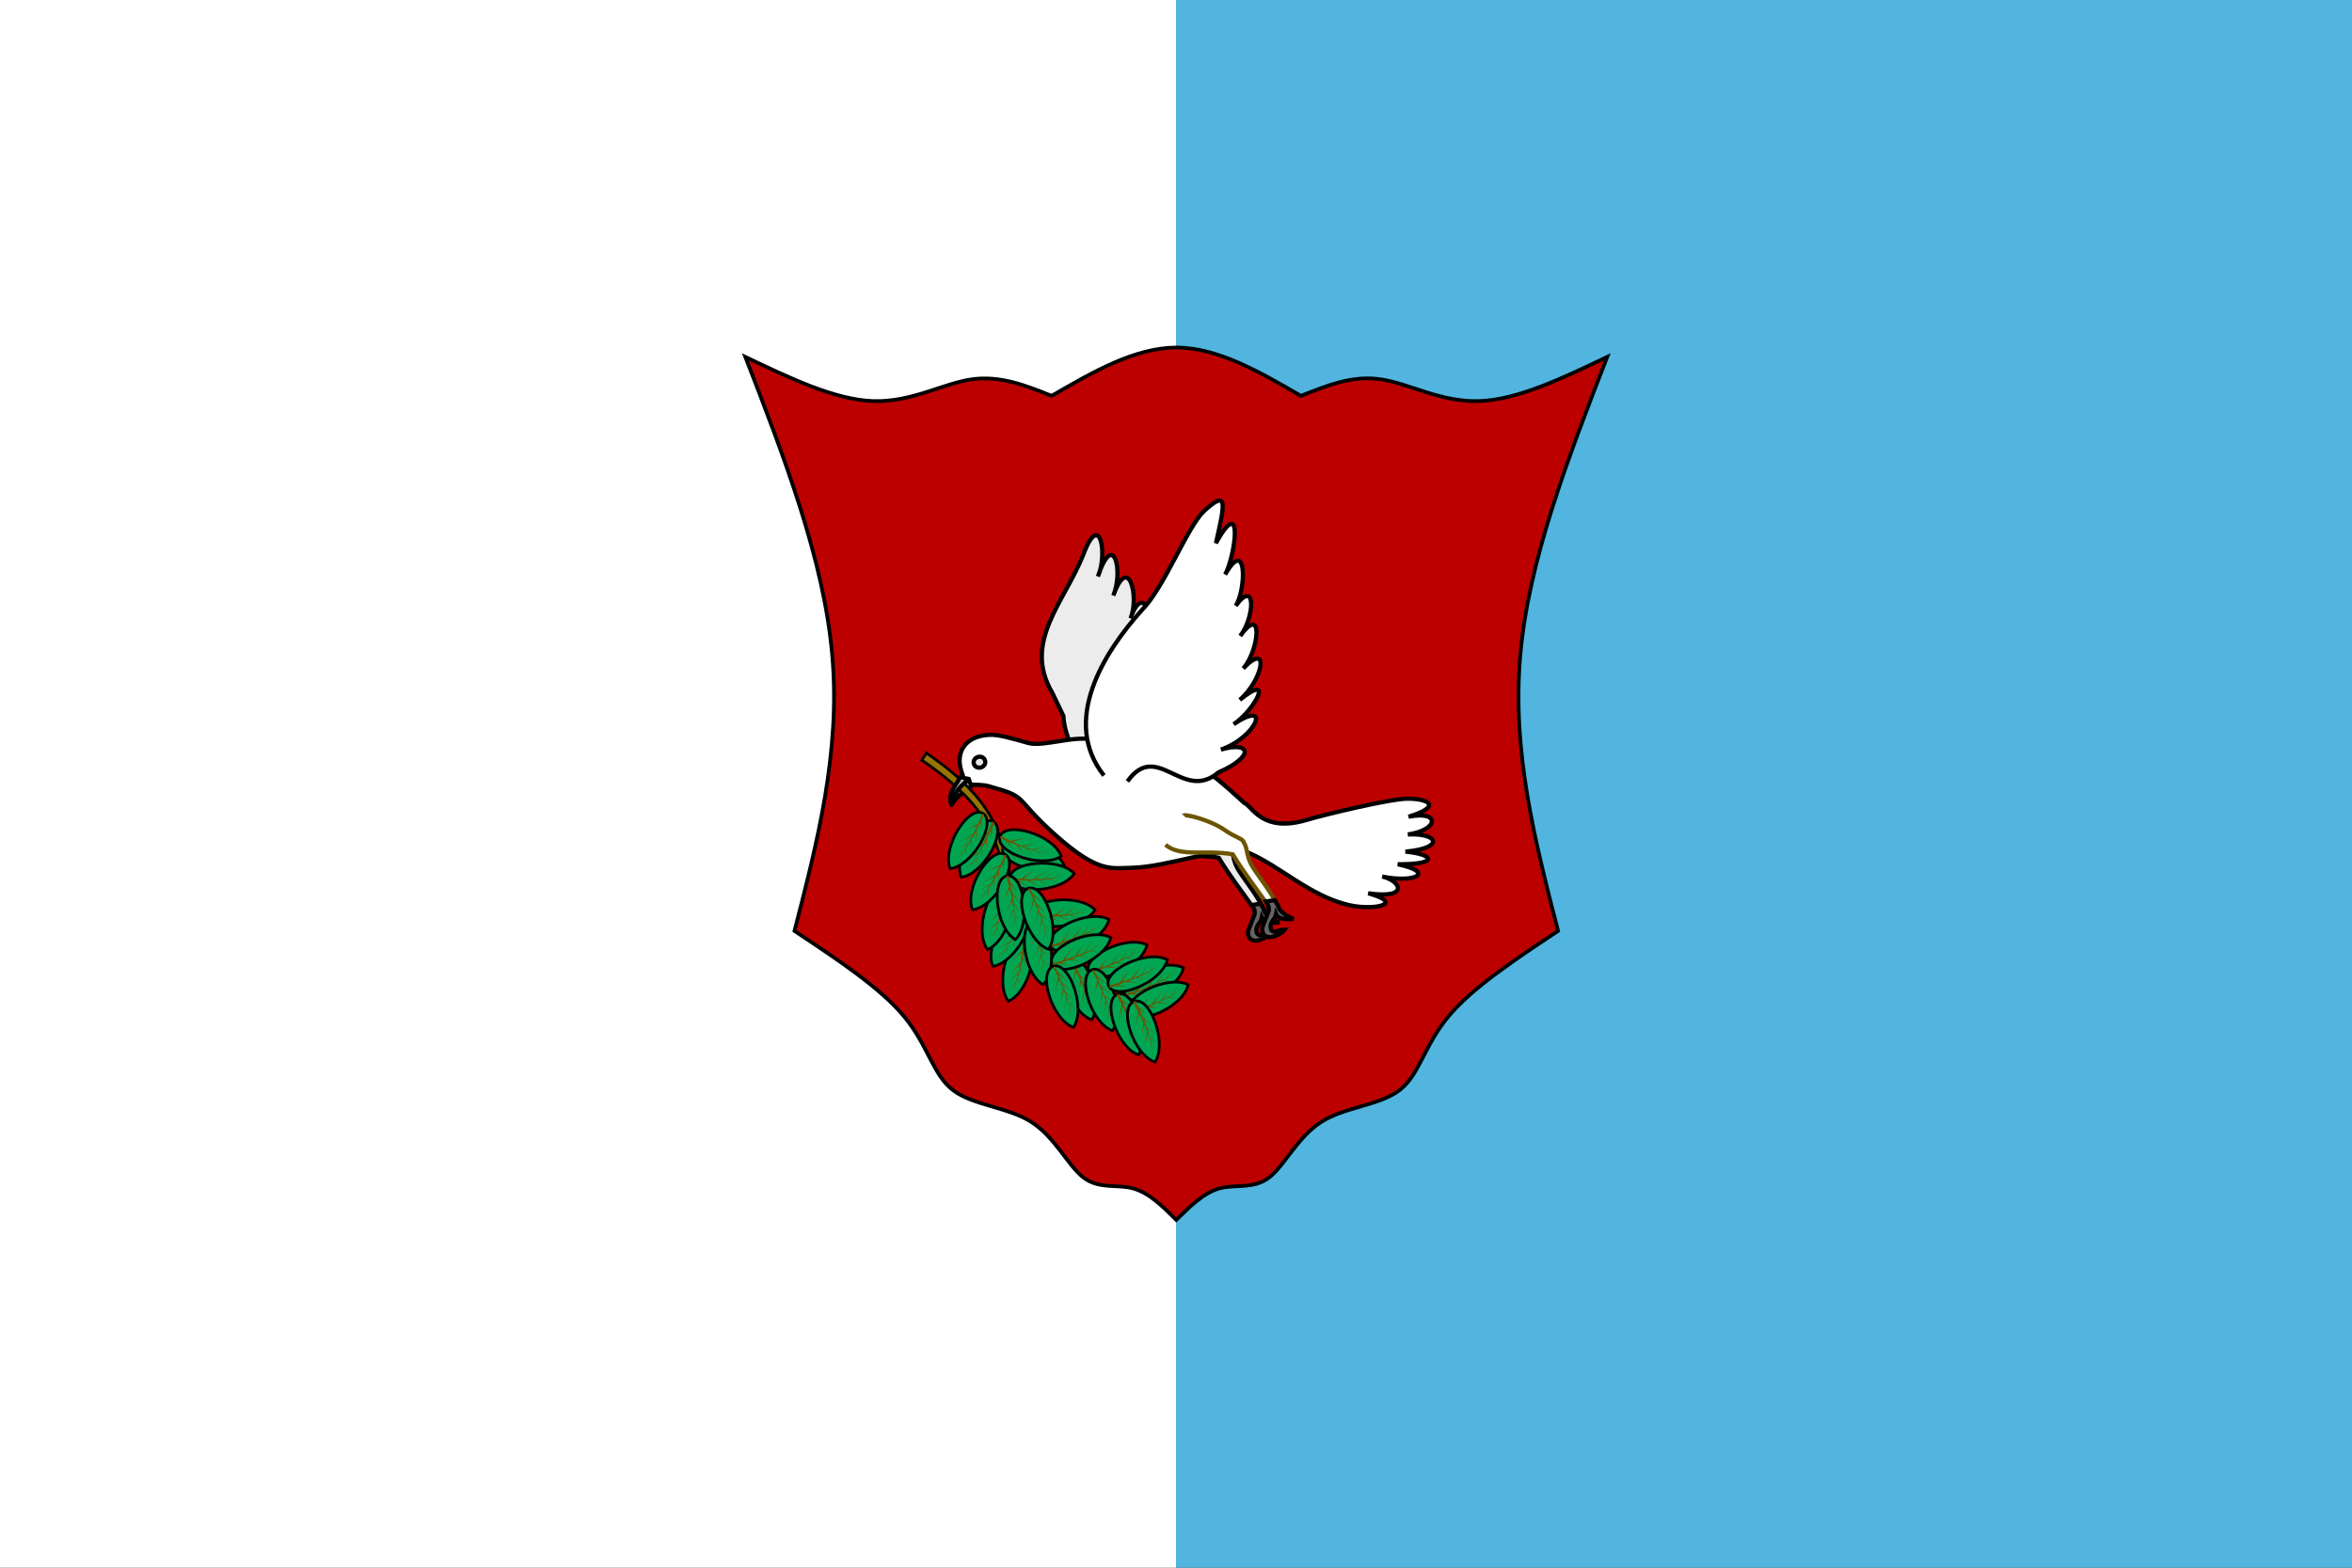 <?xml version="1.0" encoding="utf-8"?>
<!-- Generator: Adobe Illustrator 28.7.10, SVG Export Plug-In . SVG Version: 9.03 Build 57640)  -->
<svg version="1.1" id="레이어_1" xmlns="http://www.w3.org/2000/svg" xmlns:xlink="http://www.w3.org/1999/xlink" x="0px"
	 y="0px" viewBox="0 0 900 600" style="enable-background:new 0 0 900 600;" xml:space="preserve">
<rect x="0" y="0" width="900" height="600" fill="#333333" stroke="none"/>
<style type="text/css">
	.st0{fill:#51B5E0;}
	.st1{fill:#FFFFFF;}
	.st2{fill:#BC0000;stroke:#000000;stroke-width:1.418;}
	.st3{fill-rule:evenodd;clip-rule:evenodd;fill:#ECECEC;stroke:#000000;stroke-width:1.616;}
	.st4{fill-rule:evenodd;clip-rule:evenodd;fill:#FFFFFF;stroke:#000000;stroke-width:1.616;}
	
		.st5{fill-rule:evenodd;clip-rule:evenodd;fill:#CCCCCC;stroke:#000000;stroke-width:1.616;stroke-linecap:round;stroke-linejoin:round;}
	.st6{fill-rule:evenodd;clip-rule:evenodd;fill:#666666;stroke:#000000;stroke-width:1.616;}
	.st7{fill:#967403;stroke:#000000;stroke-width:1.041;}
	.st8{fill-rule:evenodd;clip-rule:evenodd;fill:#00A651;stroke:#000000;stroke-width:1.041;}
	.st9{fill:#6C5402;}
	.st10{fill:#E6E6E6;stroke:#000000;stroke-width:1.618;}
	.st11{fill-rule:evenodd;clip-rule:evenodd;fill:#FFFFFF;stroke:#6C5402;stroke-width:1.616;}
</style>
<rect x="450" class="st0" width="450" height="600"/>
<rect x="0" y="0" class="st1" width="450" height="600"/>
<g>
	<path class="st2" d="M402.4,151.5c-9.9-4-19.8-7.9-30.7-6.3c-11,1.6-23,8.8-37.6,8.3c-14.6-0.5-31.7-8.7-48.9-16.9
		c15.1,39,30.2,78.1,33.3,114.7c3.1,36.6-5.7,70.8-14.5,105c16.4,10.9,32.8,21.7,42,32.8c9.1,11,11,22.3,18.6,28.1
		c7.6,5.9,20.8,6.4,30,12.2c9.1,5.8,14.1,16.8,20,21.3c5.9,4.5,12.7,2.5,18.8,4.1c6.1,1.6,11.4,6.8,16.7,12.1
		c5.3-5.2,10.6-10.5,16.7-12.1c6.1-1.6,12.9,0.4,18.8-4.1c5.9-4.5,10.9-15.5,20-21.3c9.1-5.8,22.4-6.3,30-12.2
		c7.6-5.9,9.4-17.1,18.6-28.1c9.1-11,25.6-21.9,42-32.8c-8.8-34.2-17.6-68.4-14.5-105c3.1-36.6,18.2-75.7,33.3-114.7
		c-17.2,8.2-34.3,16.4-48.9,16.9c-14.6,0.5-26.6-6.6-37.6-8.3s-20.8,2.4-30.7,6.3c-15.9-9.2-31.7-18.4-47.6-18.5
		C434.1,133.1,418.3,142.3,402.4,151.5L402.4,151.5z"/>
	<g transform="rotate(-15 856.54 -2217)">
		<g>
			<path class="st3" d="M-193.4,121.4c0.7-0.5,9.4,4.2,13.9,9.6c2.5,3.1,6,5.1,5.6,6.1c1,2.8-0.4,5,0.7,9.4c0.9,3.5,4.6,12,5.1,15.6
				l-3.6-0.7c-1.6-4.5-5.2-13.1-7.4-20.8c-9.2-4.4-19.7-4-23.9-10.2"/>
			<path class="st3" d="M-217.8,102.5c-2-10.3-6.9-18.7-4.7-29.8l-1.8-9.6c-6-21.6,13.1-32,25-47.8c11-15.5,9.1,2.4,3.4,9.3
				c10.4-15.8,10,0.5,3.8,8.6c9.9-14.4,9.5,3.2,4.1,10.1c8.5-12.5,9.3,3.3,3,9.2c10-6.3,2.7,9.6-0.3,12.4c9.4-8.2,5.4,6.4-2.3,10.6
				c9.6-6.8,4.5,11-6.5,13l-10,5.4l-8.3,13.3"/>
			<path class="st4" d="M-174.1,108.6c1.1,1.4,2.4,2.5,9.9,14.3c2.6,1.8,3.4,12.9,21.4,12.4c6.5-0.2,33.2,0.4,39.6,2.2
				c7.8,2.2,11.6,6.2-1.7,6.7c12.5,0.8,9.9,7.9-2,6.5c11.6,2.5,12.3,8.7-2.6,6.1c10.1,3.7,11.6,8.2-4.1,3.9c13.3,6.8,4.6,8.8-7,3
				c6.5,3.3,8.1,11.2-6.8,4.8c13,7.7,0.3,7-8.2,2.5c-13.6-7.2-21.6-21.2-32.1-29.4c-13.6-5.6-30.1-2.5-44.9-6
				c-7.2-1.9-12.5-1.1-24.7-19.7c-12.2-18.6-5.5-16.2-20-24.7c-2.6-1.5-9-2.8-9.2-3c0.3-1.4,1.1-2.7,0.9-4
				c-0.9-8.3,4.4-13.8,13.8-11.8c3.4,0.7,7.6,3.3,13.7,6.9c5.2,3,17.8,1.6,24.5,5.3C-200.3,90.5-183.7,95.2-174.1,108.6
				L-174.1,108.6z"/>
			<path class="st5" d="M-263.7,86.8l0.2,3c-3.4,0.8-6.8,2.6-9.2,4.8C-270.5,90-267.2,88.5-263.7,86.8L-263.7,86.8z"/>
			<path class="st6" d="M-171.4,164.9l-4.2,5.8c-1.7,5.9,5.9,4.6,8.1,2.9c-2.5-0.7-4.4,0.6-5-1.4c0-3.2,2.4-3.1,3.4-5.2
				c0.3,1.8,2.2,2.8,6,3.5c-2.7-1.8-4.8-4.8-4.4-6.3l-0.7-2.5l-3.4-0.4C-171.3,162.6-170.8,163.4-171.4,164.9L-171.4,164.9z"/>
			<path class="st4" d="M-213.4,98.8c-10.5-24.3,11.9-45.4,30.4-57.4c10.5-6.1,24.9-26.1,32.7-30.4c11.4-6,8.5-0.7,1.3,13
				c15.3-16,6,6.5,0.3,12.5c12.2-12.3,6.1,8,0.8,12.6c10.4-8.3,5.9,6.1-1.3,11.6c11.9-9.8,5.5,7.3-2.1,12.3c12.6-7.7,6.4,6-4.4,11.3
				c15.7-7,4.7,5.2-4.7,8.4c16.7-5.7,7.2,7.1-7.2,8.1c12.1-0.2,11.8,5.9-3.2,8.2c-16.2,7.7-19.3-18.2-34.5-5.7"/>
		</g>
		<g>
			<path class="st7" d="M-278,74l-1.2,1.1c4.7,5.4,9.3,11.5,12.8,17.9c2.7,4.9,4.4,9.6,5.4,14.3c0.9,4.3,1.2,8.3,1.2,12.5
				c0,4-0.1,8.1,0.1,12.4c0.2,4.3,0.7,8.7,2.1,13.5c1.5,5,3.8,10.3,7.4,15.9c9.5,15.3,15,16.1,31.8,30.3
				c-16.8-14.2-22.2-15.3-31.3-30.7c-3.4-5.7-5.6-10.9-6.8-15.9c-1.2-4.7-1.6-9-1.6-13.2c0-4.2,0.3-8.2,0.4-12.3
				c0.1-4.3,0-8.5-0.8-13.1c-0.9-5.1-2.6-10.1-5.3-15.2c-3.5-6.8-8.3-13.1-13-18.6L-278,74L-278,74z"/>
			<path class="st8" d="M-276.2,122.3c8.9,1,21.8-13,17.3-17.4C-263.4,100.4-277.3,113.5-276.2,122.3z"/>
			<path class="st9" d="M-258.5,105.4c0,0-0.3,0.3-1.2,1.4c-0.1,0.1-0.2,0.3-0.3,0.4c-0.2,1-1.1,3.6-1.3,4.6
				c0.2-0.7,0.4-2.4,0.5-3.7c-0.6,0.7-1.3,1.5-2.1,2.4c-0.2,1-1,3.7-1.2,4.6c0.2-0.8,0.4-2.7,0.6-3.9c-0.2,0.2-0.3,0.4-0.5,0.6
				c-0.5,0.5-1,1.1-1.6,1.6c-0.2,0.9-1,3.7-1.2,4.7c0.2-0.8,0.5-3,0.7-4.2c-0.9,0.9-1.8,1.8-2.7,2.6l0,0c-0.1,0.7-0.7,2.7-0.8,3.4
				c0.1-0.6,0.4-2.2,0.5-3c0,0-0.1,0.1-0.1,0.1c-0.3,0.3-0.6,0.5-0.9,0.8l0,0c0,0,0,0,0,0c-1.3,1.1-2.3,1.8-3.2,2.4
				c0.8-0.6,1.8-1.3,2.8-2.3c-1,0.3-3,1-3.7,1.2c0.8-0.3,3.2-1.2,4.1-1.5l0,0c0.3-0.2,0.5-0.5,0.8-0.7c0.5-0.5,1-1.1,1.6-1.6
				c-1.3,0.3-3.8,0.7-4.7,0.9c1-0.2,4.1-1.1,5.1-1.4l0,0c0.7-0.7,1.4-1.5,2.1-2.3c-1.4,0.3-3.9,0.9-4.9,1.1c1.1-0.3,4.3-1.5,5.4-1.8
				c0.1-0.1,0.2-0.2,0.3-0.4c0.8-0.9,1.4-1.7,2-2.5c-1.5,0.3-4,0.6-5,0.8c1.1-0.2,4.4-1.2,5.6-1.5c0.6-0.8,1.1-1.5,1.5-2
				c1.1-1.5,0.7-1.1,1-1.5l0.4,0.3L-258.5,105.4z M-273.2,120c-0.5,0.3-1,0.7-1.4,0.9C-274.2,120.7-273.7,120.3-273.2,120z"/>
			<path class="st8" d="M-237,128.4c-8.4,3-24.2-7.7-20.9-13C-254.5,109.9-238,119.5-237,128.4L-237,128.4z"/>
			<path class="st9" d="M-258.2,115.9c0,0,0.3,0.2,1.4,1.1c0.1,0.1,0.3,0.2,0.4,0.3c0.4,0.9,1.9,3.3,2.3,4.1
				c-0.3-0.7-0.9-2.3-1.4-3.5c0.7,0.5,1.6,1.2,2.6,1.9c0.4,0.9,1.8,3.3,2.2,4.2c-0.3-0.7-1-2.5-1.5-3.7c0.2,0.2,0.4,0.3,0.7,0.5
				c0.6,0.4,1.3,0.8,1.9,1.2c0.4,0.9,1.8,3.4,2.2,4.3c-0.4-0.8-1.2-2.8-1.6-3.9c1.1,0.7,2.1,1.3,3.2,1.9l0,0
				c0.3,0.6,1.3,2.4,1.6,3.1c-0.3-0.6-0.9-2.1-1.2-2.9c0.1,0,0.1,0.1,0.2,0.1c0.4,0.2,0.7,0.4,1,0.5l0,0c0,0,0,0,0,0
				c1.5,0.8,2.6,1.2,3.7,1.6c-0.9-0.4-2-0.9-3.3-1.6c1.1,0.1,3.1,0.2,3.9,0.3c-0.9-0.1-3.4-0.5-4.3-0.6l0,0c-0.3-0.2-0.6-0.3-1-0.5
				c-0.6-0.4-1.3-0.8-1.9-1.2c1.3,0,3.8-0.2,4.8-0.2c-1.1,0-4.3-0.2-5.3-0.2l0,0c-0.8-0.6-1.7-1.1-2.5-1.8c1.5,0,4-0.1,5,0
				c-1.1,0-4.5-0.4-5.7-0.5c-0.1-0.1-0.3-0.2-0.4-0.3c-0.9-0.7-1.7-1.3-2.5-2c1.5-0.1,4.1-0.3,5.1-0.3c-1.2,0-4.5-0.2-5.8-0.2
				c-0.7-0.6-1.4-1.2-1.9-1.6c-1.4-1.2-1-0.9-1.3-1.2l-0.3,0.4L-258.2,115.9z M-240.5,126.8c0.6,0.2,1.1,0.4,1.5,0.6
				C-239.4,127.2-240,127-240.5,126.8z"/>
			<path class="st8" d="M-230,147.6c-6.6,6-25.3,2-24.2-4.2C-253.2,137.1-234.3,139.7-230,147.6z"/>
			<path class="st9" d="M-254.3,144c0,0,0.4,0.1,1.7,0.5c0.1,0,0.3,0.1,0.5,0.1c0.8,0.7,3,2.3,3.7,3c-0.5-0.5-1.7-1.8-2.6-2.7
				c0.9,0.2,1.9,0.5,3.1,0.7c0.7,0.7,3,2.4,3.7,3c-0.6-0.5-1.9-1.9-2.7-2.8c0.3,0.1,0.5,0.1,0.8,0.2c0.7,0.2,1.5,0.3,2.2,0.4
				c0.7,0.7,2.9,2.5,3.6,3.1c-0.6-0.6-2.1-2.1-3-3c1.2,0.2,2.5,0.4,3.7,0.6l0,0c0.5,0.5,2.1,1.8,2.6,2.2c-0.5-0.4-1.6-1.6-2.2-2.2
				c0.1,0,0.1,0,0.2,0c0.4,0,0.8,0.1,1.2,0.1l0,0c0,0,0,0,0,0c1.7,0.1,2.9,0.2,4,0.1c-1,0-2.2-0.1-3.6-0.2c1-0.3,3-1,3.8-1.2
				c-0.8,0.2-3.4,0.9-4.2,1.1l0,0c-0.4,0-0.7-0.1-1.1-0.1c-0.7-0.1-1.5-0.3-2.2-0.4c1.2-0.5,3.5-1.6,4.4-2c-1,0.4-4,1.4-5,1.8l0,0
				c-1-0.2-2-0.4-3-0.7c1.4-0.5,3.7-1.6,4.6-1.9c-1.1,0.4-4.3,1.3-5.5,1.7c-0.1,0-0.3-0.1-0.5-0.1c-1.1-0.3-2.1-0.6-3.1-0.9
				c1.4-0.6,3.7-1.8,4.6-2.2c-1.1,0.5-4.3,1.5-5.4,2c-0.9-0.3-1.7-0.5-2.3-0.7c-1.8-0.6-1.2-0.5-1.7-0.6l-0.2,0.5L-254.3,144z
				 M-233.8,147.4c0.6,0,1.2,0,1.6-0.1C-232.7,147.4-233.3,147.4-233.8,147.4z"/>
			<path class="st8" d="M-214.3,165.7c-4.2,7.9-23.1,10.5-24.2,4.2C-239.6,163.7-220.9,159.7-214.3,165.7z"/>
			<path class="st9" d="M-238.3,170.6c0,0,0.4,0,1.8-0.2c0.1,0,0.3,0,0.5,0c0.9,0.4,3.6,1.2,4.5,1.6c-0.7-0.3-2.2-1.1-3.3-1.7
				c0.9-0.1,2-0.2,3.2-0.4c0.9,0.4,3.6,1.2,4.5,1.6c-0.7-0.3-2.4-1.2-3.5-1.7c0.3,0,0.5-0.1,0.8-0.1c0.7-0.1,1.5-0.2,2.2-0.4
				c0.9,0.4,3.6,1.3,4.5,1.7c-0.8-0.3-2.7-1.3-3.8-1.8c1.3-0.2,2.5-0.5,3.7-0.7l0,0c0.6,0.3,2.6,1,3.2,1.2c-0.6-0.2-2-1-2.8-1.3
				c0.1,0,0.1,0,0.2,0c0.4-0.1,0.8-0.2,1.1-0.3l0,0c0,0,0,0,0,0c1.6-0.4,2.8-0.8,3.8-1.2c-0.9,0.3-2.1,0.7-3.5,1
				c0.8-0.6,2.5-1.9,3.1-2.4c-0.7,0.5-2.9,1.9-3.6,2.5l0,0c-0.4,0.1-0.7,0.2-1.1,0.2c-0.7,0.1-1.5,0.2-2.2,0.4
				c0.9-0.9,2.7-2.7,3.4-3.3c-0.8,0.7-3.3,2.7-4.1,3.4l0,0c-1,0.1-2,0.3-3,0.4c1.1-1,2.9-2.7,3.7-3.3c-0.9,0.7-3.6,2.7-4.6,3.4
				c-0.2,0-0.3,0-0.5,0.1c-1.2,0.1-2.2,0.2-3.2,0.2c1.1-1.1,2.8-3,3.6-3.7c-0.8,0.8-3.5,2.9-4.4,3.7c-1,0-1.8,0.1-2.4,0.1
				c-1.9,0-1.3,0-1.8,0l0,0.5L-238.3,170.6z M-217.9,166.8c0.6-0.2,1.1-0.4,1.5-0.6C-216.8,166.4-217.4,166.6-217.9,166.8z"/>
			<path class="st8" d="M-203.1,177.8c-4.2,7.9-23.1,10.5-24.2,4.2C-228.4,175.7-209.7,171.8-203.1,177.8z"/>
			<path class="st9" d="M-227.1,182.6c0,0,0.4,0,1.8-0.2c0.1,0,0.3,0,0.5,0c0.9,0.4,3.6,1.2,4.5,1.6c-0.7-0.3-2.2-1.1-3.3-1.7
				c0.9-0.1,2-0.2,3.2-0.4c0.9,0.4,3.6,1.2,4.5,1.6c-0.7-0.3-2.4-1.2-3.5-1.7c0.3,0,0.5-0.1,0.8-0.1c0.7-0.1,1.5-0.2,2.2-0.4
				c0.9,0.4,3.6,1.3,4.5,1.7c-0.8-0.3-2.7-1.3-3.8-1.8c1.3-0.2,2.5-0.5,3.7-0.7l0,0c0.6,0.3,2.6,1,3.2,1.2c-0.6-0.2-2-1-2.8-1.3
				c0.1,0,0.1,0,0.2,0c0.4-0.1,0.8-0.2,1.1-0.3l0,0c0,0,0,0,0,0c1.6-0.4,2.8-0.8,3.8-1.2c-0.9,0.3-2.1,0.7-3.5,1
				c0.8-0.6,2.5-1.9,3.1-2.4c-0.7,0.5-2.9,1.9-3.6,2.5l0,0c-0.4,0.1-0.7,0.2-1.1,0.2c-0.7,0.1-1.5,0.2-2.2,0.4
				c0.9-0.9,2.7-2.7,3.4-3.3c-0.8,0.7-3.3,2.7-4.1,3.4l0,0c-1,0.1-2,0.3-3,0.4c1.1-1,2.9-2.7,3.7-3.3c-0.9,0.7-3.6,2.7-4.6,3.4
				c-0.2,0-0.3,0-0.5,0.1c-1.2,0.1-2.2,0.2-3.2,0.2c1.1-1.1,2.8-3,3.6-3.7c-0.8,0.8-3.5,2.9-4.4,3.7c-1,0-1.8,0.1-2.4,0.1
				c-1.9,0-1.3,0-1.8,0l0,0.5L-227.1,182.6z M-206.7,178.9c0.6-0.2,1.1-0.4,1.5-0.6C-205.6,178.5-206.2,178.7-206.7,178.9z"/>
			<path class="st8" d="M-203,184.5c-4.2,7.9-23.1,10.5-24.2,4.2C-228.3,182.5-209.6,178.6-203,184.5L-203,184.5z"/>
			<path class="st9" d="M-227,189.4c0,0,0.4,0,1.8-0.2c0.1,0,0.3,0,0.5,0c0.9,0.4,3.6,1.2,4.5,1.6c-0.7-0.3-2.2-1.1-3.3-1.7
				c0.9-0.1,2-0.2,3.2-0.4c0.9,0.4,3.6,1.2,4.5,1.6c-0.7-0.3-2.4-1.2-3.5-1.7c0.3,0,0.5-0.1,0.8-0.1c0.7-0.1,1.5-0.2,2.2-0.4
				c0.9,0.4,3.6,1.3,4.5,1.7c-0.8-0.3-2.7-1.3-3.8-1.8c1.3-0.2,2.5-0.5,3.7-0.7l0,0c0.6,0.3,2.6,1,3.2,1.2c-0.6-0.2-2-1-2.8-1.3
				c0.1,0,0.1,0,0.2,0c0.4-0.1,0.8-0.2,1.1-0.3l0,0c0,0,0,0,0,0c1.6-0.4,2.8-0.8,3.8-1.2c-0.9,0.3-2.1,0.7-3.5,1
				c0.8-0.6,2.5-1.9,3.1-2.4c-0.7,0.5-2.9,1.9-3.6,2.5l0,0c-0.4,0.1-0.7,0.2-1.1,0.2c-0.7,0.1-1.5,0.2-2.2,0.4
				c0.9-0.9,2.7-2.7,3.4-3.3c-0.8,0.7-3.3,2.7-4.1,3.4l0,0c-1,0.1-2,0.3-3,0.4c1.1-1,2.9-2.7,3.7-3.3c-0.9,0.7-3.6,2.7-4.6,3.4
				c-0.2,0-0.3,0-0.5,0.1c-1.2,0.1-2.2,0.2-3.2,0.2c1.1-1.1,2.8-3,3.6-3.7c-0.8,0.8-3.5,2.9-4.4,3.7c-1,0-1.8,0.1-2.4,0.1
				c-1.9,0-1.3,0-1.8,0l0,0.5L-227,189.4z M-206.6,185.7c0.6-0.2,1.1-0.4,1.5-0.6C-205.5,185.3-206.1,185.5-206.6,185.7z"/>
			<path class="st8" d="M-271.1,172.8c8.8-1.3,17.8-18.1,12.3-21.3C-264.3,148.3-274.4,164.5-271.1,172.8z"/>
			<path class="st9" d="M-258.3,151.8c0,0-0.2,0.4-0.8,1.6c0,0.1-0.1,0.3-0.2,0.4c0,1-0.1,3.8-0.1,4.7c0-0.7-0.3-2.5-0.4-3.7
				c-0.4,0.8-0.9,1.8-1.4,2.9c0,1-0.1,3.8,0,4.8c0-0.8-0.3-2.7-0.4-3.9c-0.1,0.3-0.2,0.5-0.4,0.7c-0.4,0.7-0.7,1.3-1.1,2
				c0,1,0,3.8,0.1,4.8c0-0.8-0.3-3-0.4-4.2c-0.6,1.1-1.3,2.2-1.9,3.2l0,0c0,0.7,0,2.8,0,3.5c0-0.6-0.2-2.2-0.3-3.1
				c0,0.1-0.1,0.1-0.1,0.2c-0.2,0.4-0.4,0.6-0.7,1l0,0c0,0,0,0,0,0c-1,1.4-1.8,2.3-2.5,3.1c0.6-0.8,1.4-1.7,2.2-2.9
				c-0.9,0.6-2.7,1.7-3.3,2.1c0.7-0.5,2.8-2,3.5-2.5l0,0c0.2-0.3,0.4-0.6,0.6-0.9c0.4-0.6,0.7-1.3,1.1-2c-1.2,0.6-3.5,1.6-4.3,2.1
				c0.9-0.5,3.7-2.2,4.6-2.7l0,0c0.5-0.9,0.9-1.8,1.4-2.7c-1.3,0.7-3.5,1.8-4.4,2.3c1-0.6,3.8-2.5,4.8-3.1c0.1-0.1,0.1-0.3,0.2-0.4
				c0.5-1.1,0.9-2,1.3-2.9c-1.4,0.6-3.8,1.6-4.7,2.1c1-0.5,3.9-2.3,5-2.9c0.4-0.9,0.7-1.7,0.9-2.3c0.7-1.8,0.4-1.2,0.6-1.7l0.5,0.2
				L-258.3,151.8z M-268.8,169.8c-0.4,0.5-0.8,0.9-1.1,1.2C-269.6,170.7-269.2,170.2-268.8,169.8z"/>
			<path class="st8" d="M-273.4,158.3c8.9,1,21.8-13,17.3-17.4C-260.6,136.4-274.5,149.5-273.4,158.3z"/>
			<path class="st9" d="M-255.7,141.4c0,0-0.3,0.3-1.2,1.4c-0.1,0.1-0.2,0.3-0.3,0.4c-0.2,1-1.1,3.6-1.3,4.6
				c0.2-0.7,0.4-2.4,0.5-3.7c-0.6,0.7-1.3,1.5-2.1,2.4c-0.2,1-1,3.7-1.2,4.6c0.2-0.8,0.4-2.7,0.6-3.9c-0.2,0.2-0.3,0.4-0.5,0.6
				c-0.5,0.5-1,1.1-1.6,1.6c-0.2,0.9-1,3.7-1.2,4.7c0.2-0.8,0.5-3,0.7-4.2c-0.9,0.9-1.8,1.8-2.7,2.6l0,0c-0.1,0.7-0.7,2.7-0.8,3.4
				c0.1-0.6,0.4-2.2,0.5-3c0,0-0.1,0.1-0.1,0.1c-0.3,0.3-0.6,0.5-0.9,0.8l0,0c0,0,0,0,0,0c-1.3,1.1-2.3,1.8-3.2,2.4
				c0.8-0.6,1.8-1.3,2.8-2.3c-1,0.3-3,1-3.7,1.2c0.8-0.3,3.2-1.2,4.1-1.5l0,0c0.3-0.2,0.5-0.5,0.8-0.7c0.5-0.5,1-1.1,1.6-1.6
				c-1.3,0.3-3.8,0.7-4.7,0.9c1-0.2,4.1-1.1,5.1-1.4l0,0c0.7-0.7,1.4-1.5,2.1-2.3c-1.4,0.3-3.9,0.9-4.9,1.1c1.1-0.3,4.3-1.5,5.4-1.8
				c0.1-0.1,0.2-0.2,0.3-0.4c0.8-0.9,1.4-1.7,2-2.5c-1.5,0.3-4,0.6-5,0.8c1.1-0.2,4.4-1.2,5.6-1.5c0.6-0.8,1.1-1.5,1.5-2
				c1.1-1.5,0.7-1.1,1-1.5l0.4,0.3L-255.7,141.4z M-270.4,156c-0.5,0.3-1,0.7-1.4,0.9C-271.4,156.7-270.9,156.3-270.4,156z"/>
			<path class="st8" d="M-256.6,170.1c7.6-4.6,9.3-23.7,3-24.4C-260,144.9-262.9,163.8-256.6,170.1z"/>
			<path class="st9" d="M-253,145.8c0,0,0,0.4-0.1,1.8c0,0.1,0,0.3,0,0.5c0.4,0.9,1.4,3.5,1.8,4.4c-0.3-0.7-1.2-2.2-1.9-3.3
				c0,0.9-0.1,2-0.2,3.2c0.4,0.9,1.4,3.5,1.9,4.4c-0.3-0.7-1.3-2.3-1.9-3.4c0,0.3,0,0.5-0.1,0.8c-0.1,0.7-0.2,1.5-0.2,2.2
				c0.4,0.9,1.5,3.5,1.9,4.4c-0.4-0.8-1.4-2.7-2-3.7c-0.1,1.3-0.3,2.5-0.5,3.7l0,0c0.3,0.6,1.1,2.5,1.4,3.2c-0.3-0.6-1.1-2-1.5-2.7
				c0,0.1,0,0.1,0,0.2c-0.1,0.4-0.2,0.8-0.2,1.1l0,0c0,0,0,0,0,0c-0.3,1.6-0.7,2.8-1,3.9c0.3-0.9,0.6-2.1,0.8-3.5
				c-0.6,0.9-1.8,2.6-2.2,3.3c0.5-0.7,1.8-3,2.3-3.7l0,0c0.1-0.4,0.1-0.7,0.2-1.1c0.1-0.7,0.2-1.5,0.2-2.2c-0.8,1-2.5,2.9-3.1,3.6
				c0.7-0.8,2.5-3.4,3.2-4.3l0,0c0.1-1,0.2-2,0.2-3.1c-0.9,1.2-2.5,3.1-3.1,3.9c0.7-0.9,2.5-3.8,3.2-4.7c0-0.2,0-0.3,0-0.5
				c0-1.2,0-2.2,0.1-3.2c-1,1.1-2.8,3-3.5,3.8c0.7-0.9,2.7-3.7,3.5-4.6c0-1,0-1.8,0-2.4c-0.1-1.9-0.1-1.3-0.1-1.8l0.5,0L-253,145.8z
				 M-255.7,166.4c-0.2,0.6-0.3,1.1-0.5,1.5C-256,167.5-255.8,166.9-255.7,166.4z"/>
			<path class="st8" d="M-242.1,187.9c6.6-6,4.6-25-1.7-24.5C-250.1,163.8-249.5,182.9-242.1,187.9z"/>
			<path class="st9" d="M-243.1,163.4c0,0,0.1,0.4,0.3,1.8c0,0.1,0,0.3,0.1,0.5c0.6,0.8,2,3.2,2.6,3.9c-0.4-0.6-1.6-1.9-2.4-2.8
				c0.1,0.9,0.3,2,0.4,3.2c0.6,0.8,2.1,3.2,2.7,4c-0.5-0.6-1.7-2.1-2.5-3c0,0.3,0.1,0.5,0.1,0.8c0.1,0.7,0.1,1.5,0.2,2.2
				c0.6,0.8,2.2,3.2,2.7,3.9c-0.5-0.7-1.9-2.3-2.7-3.3c0.1,1.3,0.2,2.5,0.2,3.7l0,0c0.4,0.6,1.6,2.3,2,2.8c-0.4-0.5-1.4-1.7-2-2.4
				c0,0.1,0,0.1,0,0.2c0,0.4,0,0.8,0,1.2l0,0c0,0,0,0,0,0c0,1.7-0.1,2.9-0.3,4c0.1-1,0.2-2.2,0.1-3.6c-0.4,1-1.3,2.9-1.5,3.6
				c0.3-0.8,1.2-3.3,1.5-4.1l0,0c0-0.4,0-0.7,0-1.1c0-0.7-0.1-1.5-0.2-2.2c-0.6,1.1-1.9,3.3-2.4,4.1c0.5-0.9,1.8-3.8,2.3-4.8l0,0
				c-0.1-1-0.2-2-0.4-3c-0.7,1.3-1.9,3.5-2.3,4.4c0.5-1,1.7-4.2,2.2-5.3c0-0.2,0-0.3-0.1-0.5c-0.2-1.2-0.4-2.2-0.6-3.1
				c-0.8,1.3-2.2,3.5-2.7,4.4c0.6-1,1.9-4.1,2.5-5.2c-0.2-0.9-0.4-1.8-0.5-2.4c-0.4-1.8-0.3-1.3-0.4-1.7l0.5-0.1L-243.1,163.4z
				 M-241.8,184.1c-0.1,0.6-0.1,1.2-0.2,1.6C-242,185.3-241.9,184.6-241.8,184.1z"/>
			<path class="st8" d="M-235.5,194c6.7-5.9,4.9-24.9-1.4-24.6C-243.3,169.8-242.9,188.9-235.5,194z"/>
			<path class="st9" d="M-236.3,169.5c0,0,0.1,0.4,0.3,1.8c0,0.1,0,0.3,0.1,0.5c0.6,0.8,2,3.2,2.5,4c-0.4-0.6-1.6-1.9-2.4-2.9
				c0.1,0.9,0.2,2,0.4,3.2c0.6,0.8,2,3.2,2.6,4c-0.5-0.6-1.7-2.1-2.5-3.1c0,0.3,0.1,0.5,0.1,0.8c0.1,0.7,0.1,1.5,0.2,2.2
				c0.6,0.8,2.1,3.2,2.7,4c-0.5-0.7-1.9-2.4-2.6-3.3c0.1,1.3,0.1,2.5,0.1,3.7l0,0c0.4,0.6,1.5,2.3,1.9,2.9c-0.4-0.5-1.4-1.7-1.9-2.4
				c0,0.1,0,0.1,0,0.2c0,0.4,0,0.8,0,1.2l0,0c0,0,0,0,0,0c0,1.7-0.2,2.9-0.3,4c0.1-1,0.2-2.2,0.2-3.6c-0.4,1-1.3,2.9-1.6,3.6
				c0.3-0.8,1.2-3.3,1.6-4.1l0,0c0-0.4,0-0.7,0-1.1c0-0.7-0.1-1.5-0.2-2.2c-0.7,1.1-2,3.3-2.4,4.1c0.5-0.9,1.9-3.8,2.4-4.8l0,0
				c-0.1-1-0.2-2-0.3-3c-0.7,1.3-2,3.5-2.4,4.4c0.5-1,1.8-4.2,2.3-5.2c0-0.2,0-0.3-0.1-0.5c-0.2-1.2-0.3-2.2-0.5-3.1
				c-0.8,1.3-2.2,3.4-2.7,4.3c0.6-1,2-4.1,2.6-5.2c-0.2-0.9-0.3-1.8-0.5-2.4c-0.4-1.8-0.3-1.3-0.4-1.7l0.5-0.1L-236.3,169.5z
				 M-235.3,190.2c-0.1,0.6-0.1,1.1-0.2,1.6C-235.4,191.4-235.3,190.7-235.3,190.2z"/>
			<path class="st8" d="M-228.3,205.5c6.6-6,4.6-25-1.7-24.5C-236.4,181.4-235.7,200.5-228.3,205.5z"/>
			<path class="st9" d="M-229.4,181c0,0,0.1,0.4,0.3,1.8c0,0.1,0,0.3,0.1,0.5c0.6,0.8,2,3.2,2.6,3.9c-0.4-0.6-1.6-1.9-2.4-2.8
				c0.1,0.9,0.3,2,0.4,3.2c0.6,0.8,2.1,3.2,2.7,4c-0.5-0.6-1.7-2.1-2.5-3c0,0.3,0.1,0.5,0.1,0.8c0.1,0.7,0.1,1.5,0.2,2.2
				c0.6,0.8,2.2,3.2,2.7,3.9c-0.5-0.7-1.9-2.3-2.7-3.3c0.1,1.3,0.2,2.5,0.2,3.7l0,0c0.4,0.6,1.6,2.3,2,2.8c-0.4-0.5-1.4-1.7-2-2.4
				c0,0.1,0,0.1,0,0.2c0,0.4,0,0.8,0,1.2l0,0c0,0,0,0,0,0c0,1.7-0.1,2.9-0.3,4c0.1-1,0.2-2.2,0.1-3.6c-0.4,1-1.3,2.9-1.5,3.6
				c0.3-0.8,1.2-3.3,1.5-4.1l0,0c0-0.4,0-0.7,0-1.1c0-0.7-0.1-1.5-0.2-2.2c-0.6,1.1-1.9,3.3-2.4,4.1c0.5-0.9,1.8-3.8,2.3-4.8l0,0
				c-0.1-1-0.2-2-0.4-3c-0.7,1.3-1.9,3.5-2.3,4.4c0.5-1,1.7-4.2,2.2-5.3c0-0.2,0-0.3-0.1-0.5c-0.2-1.2-0.4-2.2-0.6-3.1
				c-0.8,1.3-2.2,3.5-2.7,4.4c0.6-1,1.9-4.1,2.5-5.2c-0.2-0.9-0.4-1.8-0.5-2.4c-0.4-1.8-0.3-1.3-0.4-1.7l0.5-0.1L-229.4,181z
				 M-228.1,201.7c-0.1,0.6-0.1,1.2-0.2,1.6C-228.2,202.9-228.1,202.2-228.1,201.7z"/>
			<path class="st8" d="M-222.9,209.8c6.6-6,4.6-25-1.7-24.5C-231,185.7-230.4,204.8-222.9,209.8z"/>
			<path class="st9" d="M-224,185.3c0,0,0.1,0.4,0.3,1.8c0,0.1,0,0.3,0.1,0.5c0.6,0.8,2,3.2,2.6,3.9c-0.4-0.6-1.6-1.9-2.4-2.8
				c0.1,0.9,0.3,2,0.4,3.2c0.6,0.8,2.1,3.2,2.7,4c-0.5-0.6-1.7-2.1-2.5-3c0,0.3,0.1,0.5,0.1,0.8c0.1,0.7,0.1,1.5,0.2,2.2
				c0.6,0.8,2.2,3.2,2.7,3.9c-0.5-0.7-1.9-2.3-2.7-3.3c0.1,1.3,0.2,2.5,0.2,3.7l0,0c0.4,0.6,1.6,2.3,2,2.8c-0.4-0.5-1.4-1.7-2-2.4
				c0,0.1,0,0.1,0,0.2c0,0.4,0,0.8,0,1.2l0,0c0,0,0,0,0,0c0,1.7-0.1,2.9-0.3,4c0.1-1,0.2-2.2,0.1-3.6c-0.4,1-1.3,2.9-1.5,3.6
				c0.3-0.8,1.2-3.3,1.5-4.1l0,0c0-0.4,0-0.7,0-1.1c0-0.7-0.1-1.5-0.2-2.2c-0.6,1.1-1.9,3.3-2.4,4.1c0.5-0.9,1.8-3.8,2.3-4.8l0,0
				c-0.1-1-0.2-2-0.4-3c-0.7,1.3-1.9,3.5-2.3,4.4c0.5-1,1.7-4.2,2.2-5.3c0-0.2,0-0.3-0.1-0.5c-0.2-1.2-0.4-2.2-0.6-3.1
				c-0.8,1.3-2.2,3.5-2.7,4.4c0.6-1,1.9-4.1,2.5-5.2c-0.2-0.9-0.4-1.8-0.5-2.4c-0.4-1.8-0.3-1.3-0.4-1.7l0.5-0.1L-224,185.3z
				 M-222.7,206c-0.1,0.6-0.1,1.2-0.2,1.6C-222.9,207.2-222.8,206.5-222.7,206z"/>
			<path class="st8" d="M-279.5,118c8.9,1.2,22-12.7,17.6-17.2S-280.4,109.1-279.5,118z"/>
			<path class="st9" d="M-261.5,101.3c0,0-0.3,0.3-1.2,1.4c-0.1,0.1-0.2,0.3-0.3,0.3c-0.2,1-1.1,3.6-1.3,4.5
				c0.2-0.7,0.4-2.4,0.6-3.7c-0.6,0.7-1.3,1.5-2.1,2.4c-0.2,1-1.1,3.7-1.3,4.6c0.2-0.8,0.4-2.6,0.7-3.9c-0.2,0.2-0.3,0.4-0.5,0.6
				c-0.5,0.5-1.1,1.1-1.6,1.6c-0.2,0.9-1,3.7-1.2,4.6c0.2-0.8,0.5-3,0.8-4.2c-0.9,0.9-1.8,1.8-2.7,2.6l0,0c-0.2,0.7-0.7,2.7-0.9,3.3
				c0.1-0.6,0.4-2.2,0.6-3c-0.1,0-0.1,0.1-0.2,0.1c-0.3,0.3-0.6,0.5-0.9,0.7l0,0c0,0,0,0,0,0c-1.3,1.1-2.3,1.8-3.2,2.4
				c0.8-0.6,1.8-1.3,2.9-2.3c-1,0.3-3,0.9-3.8,1.2c0.8-0.3,3.3-1.2,4.1-1.5l0,0c0.3-0.2,0.5-0.5,0.8-0.7c0.5-0.5,1.1-1,1.6-1.6
				c-1.3,0.2-3.8,0.7-4.7,0.9c1-0.2,4.1-1.1,5.1-1.3l0,0c0.7-0.7,1.4-1.5,2.1-2.3c-1.4,0.3-3.9,0.8-4.9,1.1c1.1-0.3,4.3-1.4,5.5-1.7
				c0.1-0.1,0.2-0.2,0.3-0.3c0.8-0.9,1.4-1.7,2-2.4c-1.5,0.2-4.1,0.6-5.1,0.8c1.1-0.2,4.4-1.2,5.6-1.4c0.6-0.8,1.1-1.4,1.5-1.9
				c1.1-1.5,0.8-1.1,1-1.4l0.4,0.3L-261.5,101.3z M-276.4,115.7c-0.5,0.3-1,0.6-1.4,0.9C-277.4,116.4-276.9,116-276.4,115.7z"/>
			<path class="st8" d="M-237.2,124.4c-8.4,2.9-24.1-8-20.7-13.3C-254.4,105.7-238,115.5-237.2,124.4L-237.2,124.4z"/>
			<path class="st9" d="M-258.1,111.6c0,0,0.3,0.3,1.4,1.1c0.1,0.1,0.3,0.2,0.4,0.3c0.4,0.9,1.8,3.3,2.2,4.2
				c-0.3-0.7-0.9-2.3-1.3-3.5c0.7,0.6,1.6,1.2,2.6,1.9c0.4,0.9,1.8,3.4,2.2,4.2c-0.3-0.7-1-2.5-1.4-3.7c0.2,0.2,0.4,0.3,0.7,0.5
				c0.6,0.4,1.2,0.8,1.9,1.3c0.4,0.9,1.8,3.4,2.1,4.3c-0.3-0.8-1.1-2.8-1.6-3.9c1.1,0.7,2.1,1.3,3.2,2l0,0c0.3,0.6,1.3,2.5,1.5,3.1
				c-0.3-0.6-0.8-2.1-1.2-2.9c0.1,0,0.1,0.1,0.2,0.1c0.4,0.2,0.7,0.4,1,0.5l0,0c0,0,0,0,0,0c1.5,0.8,2.6,1.3,3.6,1.7
				c-0.9-0.4-2-0.9-3.3-1.6c1,0.1,3.1,0.3,3.9,0.4c-0.9-0.1-3.4-0.5-4.3-0.6l0,0c-0.3-0.2-0.6-0.3-0.9-0.5c-0.6-0.4-1.2-0.8-1.9-1.2
				c1.3,0,3.8-0.1,4.8-0.1c-1.1,0-4.2-0.2-5.3-0.3l0,0c-0.8-0.6-1.7-1.2-2.5-1.8c1.5,0,4,0,5,0.1c-1.1-0.1-4.5-0.5-5.7-0.6
				c-0.1-0.1-0.3-0.2-0.4-0.3c-0.9-0.7-1.7-1.4-2.5-2c1.5-0.1,4.1-0.3,5.1-0.3c-1.2,0-4.5-0.3-5.8-0.3c-0.7-0.6-1.4-1.2-1.8-1.6
				c-1.4-1.2-1-0.9-1.3-1.2l-0.3,0.4L-258.1,111.6z M-240.6,122.7c0.6,0.2,1.1,0.4,1.5,0.6C-239.5,123.2-240.1,122.9-240.6,122.7z"
				/>
			<path class="st8" d="M-234.1,132.1c-6.7,5.9-25.3,1.7-24.2-4.5C-257.2,121.4-238.3,124.2-234.1,132.1L-234.1,132.1z"/>
			<path class="st9" d="M-258.4,128.3c0,0,0.4,0.1,1.7,0.5c0.1,0,0.3,0.1,0.4,0.1c0.7,0.7,2.9,2.4,3.6,3c-0.5-0.5-1.7-1.8-2.5-2.7
				c0.9,0.2,1.9,0.5,3.1,0.8c0.7,0.7,2.9,2.4,3.6,3.1c-0.6-0.5-1.8-2-2.7-2.9c0.3,0.1,0.5,0.1,0.8,0.2c0.7,0.2,1.5,0.3,2.2,0.5
				c0.7,0.7,2.9,2.5,3.6,3.2c-0.6-0.6-2.1-2.2-3-3c1.2,0.2,2.5,0.4,3.7,0.6l0,0c0.5,0.5,2.1,1.8,2.6,2.3c-0.4-0.4-1.6-1.6-2.2-2.2
				c0.1,0,0.1,0,0.2,0c0.4,0.1,0.8,0.1,1.2,0.1l0,0c0,0,0,0,0,0c1.7,0.2,2.9,0.2,4,0.2c-1,0-2.2-0.1-3.6-0.3c1-0.3,3-0.9,3.8-1.1
				c-0.8,0.2-3.4,0.8-4.2,1l0,0c-0.4-0.1-0.7-0.1-1.1-0.2c-0.7-0.1-1.5-0.3-2.2-0.4c1.2-0.5,3.5-1.6,4.4-1.9c-1,0.4-4,1.4-5,1.8l0,0
				c-1-0.2-2-0.5-3-0.7c1.4-0.5,3.7-1.5,4.6-1.8c-1.1,0.4-4.3,1.2-5.5,1.6c-0.1,0-0.3-0.1-0.5-0.1c-1.1-0.3-2.1-0.6-3-0.9
				c1.4-0.6,3.7-1.8,4.6-2.2c-1.1,0.4-4.3,1.5-5.5,1.9c-0.9-0.3-1.7-0.6-2.3-0.8c-1.8-0.6-1.2-0.5-1.7-0.6l-0.2,0.5L-258.4,128.3z
				 M-237.9,131.9c0.6,0,1.2,0,1.6,0C-236.8,131.9-237.4,131.9-237.9,131.9z"/>
			<path class="st8" d="M-225.8,152.5c-4.3,7.8-23.3,10.2-24.3,3.9C-251.1,150.2-232.4,146.4-225.8,152.5z"/>
			<path class="st9" d="M-249.9,157.1c0,0,0.4,0,1.8-0.1c0.1,0,0.3,0,0.5,0c0.9,0.4,3.6,1.2,4.4,1.6c-0.7-0.3-2.2-1.1-3.3-1.7
				c0.9-0.1,2-0.2,3.2-0.3c0.9,0.4,3.6,1.3,4.5,1.7c-0.7-0.3-2.4-1.2-3.5-1.8c0.3,0,0.5-0.1,0.8-0.1c0.7-0.1,1.5-0.2,2.2-0.3
				c0.9,0.4,3.6,1.4,4.5,1.8c-0.8-0.3-2.7-1.3-3.8-1.8c1.3-0.2,2.5-0.4,3.7-0.7l0,0c0.6,0.3,2.6,1,3.2,1.3c-0.6-0.2-2-1-2.8-1.4
				c0.1,0,0.1,0,0.2,0c0.4-0.1,0.8-0.2,1.1-0.3l0,0c0,0,0,0,0,0c1.6-0.4,2.8-0.8,3.8-1.2c-0.9,0.3-2.1,0.7-3.5,1
				c0.9-0.6,2.5-1.9,3.2-2.3c-0.7,0.5-2.9,1.9-3.6,2.4l0,0c-0.4,0.1-0.7,0.2-1.1,0.2c-0.7,0.1-1.5,0.2-2.2,0.3
				c1-0.9,2.8-2.6,3.5-3.3c-0.8,0.7-3.3,2.7-4.1,3.4l0,0c-1,0.1-2,0.2-3,0.3c1.1-1,3-2.7,3.7-3.3c-0.9,0.7-3.7,2.6-4.6,3.4
				c-0.2,0-0.3,0-0.5,0c-1.2,0.1-2.2,0.1-3.2,0.2c1.1-1.1,2.9-2.9,3.6-3.6c-0.9,0.8-3.6,2.8-4.5,3.7c-1,0-1.8,0.1-2.4,0.1
				c-1.9,0-1.3,0-1.8,0l0,0.5L-249.9,157.1z M-229.4,153.6c0.6-0.2,1.1-0.4,1.5-0.6C-228.3,153.2-228.9,153.4-229.4,153.6z"/>
			<path class="st8" d="M-226.9,159.4c-4.3,7.8-23.3,10.2-24.3,3.9C-252.2,157.1-233.5,153.3-226.9,159.4L-226.9,159.4z"/>
			<path class="st9" d="M-251.1,164c0,0,0.4,0,1.8-0.1c0.1,0,0.3,0,0.5,0c0.9,0.4,3.6,1.2,4.4,1.6c-0.7-0.3-2.2-1.1-3.3-1.7
				c0.9-0.1,2-0.2,3.2-0.3c0.9,0.4,3.6,1.3,4.5,1.7c-0.7-0.3-2.4-1.2-3.5-1.8c0.3,0,0.5-0.1,0.8-0.1c0.7-0.1,1.5-0.2,2.2-0.3
				c0.9,0.4,3.6,1.4,4.5,1.8c-0.8-0.3-2.7-1.3-3.8-1.8c1.3-0.2,2.5-0.4,3.7-0.7l0,0c0.6,0.3,2.6,1,3.2,1.3c-0.6-0.2-2-1-2.8-1.4
				c0.1,0,0.1,0,0.2,0c0.4-0.1,0.8-0.2,1.1-0.3l0,0c0,0,0,0,0,0c1.6-0.4,2.8-0.8,3.8-1.2c-0.9,0.3-2.1,0.7-3.5,1
				c0.9-0.6,2.5-1.9,3.2-2.3c-0.7,0.5-2.9,1.9-3.6,2.4l0,0c-0.4,0.1-0.7,0.2-1.1,0.2c-0.7,0.1-1.5,0.2-2.2,0.3
				c1-0.9,2.8-2.6,3.5-3.3c-0.8,0.7-3.3,2.7-4.1,3.4l0,0c-1,0.1-2,0.2-3,0.3c1.1-1,3-2.7,3.7-3.3c-0.9,0.7-3.7,2.6-4.6,3.4
				c-0.2,0-0.3,0-0.5,0c-1.2,0.1-2.2,0.1-3.2,0.2c1.1-1.1,2.9-2.9,3.6-3.6c-0.9,0.8-3.6,2.8-4.5,3.7c-1,0-1.8,0.1-2.4,0.1
				c-1.9,0-1.3,0-1.8,0l0,0.5L-251.1,164z M-230.6,160.5c0.6-0.2,1.1-0.4,1.5-0.6C-229.5,160.1-230.1,160.3-230.6,160.5z"/>
			<path class="st8" d="M-208.2,173.2c-4.3,7.8-23.3,10.2-24.3,3.9C-233.5,170.9-214.8,167.1-208.2,173.2z"/>
			<path class="st9" d="M-232.3,177.8c0,0,0.4,0,1.8-0.1c0.1,0,0.3,0,0.5,0c0.9,0.4,3.6,1.2,4.4,1.6c-0.7-0.3-2.2-1.1-3.3-1.7
				c0.9-0.1,2-0.2,3.2-0.3c0.9,0.4,3.6,1.3,4.5,1.7c-0.7-0.3-2.4-1.2-3.5-1.8c0.3,0,0.5-0.1,0.8-0.1c0.7-0.1,1.5-0.2,2.2-0.3
				c0.9,0.4,3.6,1.4,4.5,1.8c-0.8-0.3-2.7-1.3-3.8-1.8c1.3-0.2,2.5-0.4,3.7-0.7l0,0c0.6,0.3,2.6,1,3.2,1.3c-0.6-0.2-2-1-2.8-1.4
				c0.1,0,0.1,0,0.2,0c0.4-0.1,0.8-0.2,1.1-0.3l0,0c0,0,0,0,0,0c1.6-0.4,2.8-0.8,3.8-1.2c-0.9,0.3-2.1,0.7-3.5,1
				c0.9-0.6,2.5-1.9,3.2-2.3c-0.7,0.5-2.9,1.9-3.6,2.4l0,0c-0.4,0.1-0.7,0.2-1.1,0.2c-0.7,0.1-1.5,0.2-2.2,0.3
				c1-0.9,2.8-2.6,3.5-3.3c-0.8,0.7-3.3,2.7-4.1,3.4l0,0c-1,0.1-2,0.2-3,0.3c1.1-1,3-2.7,3.7-3.3c-0.9,0.7-3.7,2.6-4.6,3.4
				c-0.2,0-0.3,0-0.5,0c-1.2,0.1-2.2,0.1-3.2,0.2c1.1-1.1,2.9-2.9,3.6-3.6c-0.9,0.8-3.6,2.8-4.5,3.7c-1,0-1.8,0.1-2.4,0.1
				c-1.9,0-1.3,0-1.8,0l0,0.5L-232.3,177.8z M-211.8,174.3c0.6-0.2,1.1-0.4,1.5-0.6C-210.7,173.9-211.3,174.1-211.8,174.3z"/>
			<path class="st8" d="M-273.7,151.6c8.9-1.2,18-17.9,12.6-21.1C-266.5,127.2-276.9,143.3-273.7,151.6z"/>
			<path class="st9" d="M-260.6,130.9c0,0-0.2,0.4-0.8,1.6c0,0.1-0.2,0.3-0.2,0.4c0,1-0.2,3.8-0.1,4.7c0-0.7-0.2-2.5-0.4-3.7
				c-0.4,0.8-0.9,1.8-1.5,2.9c0,1-0.1,3.8-0.1,4.8c0-0.8-0.2-2.7-0.4-3.9c-0.1,0.2-0.2,0.5-0.4,0.7c-0.4,0.7-0.7,1.3-1.1,2
				c0,1,0,3.8,0,4.8c0-0.8-0.2-3-0.3-4.2c-0.6,1.1-1.3,2.2-2,3.2l0,0c0,0.7,0,2.8,0,3.5c0-0.6-0.2-2.2-0.2-3.1
				c0,0.1-0.1,0.1-0.1,0.2c-0.2,0.3-0.5,0.6-0.7,0.9l0,0c0,0,0,0,0,0c-1,1.4-1.8,2.3-2.5,3.1c0.6-0.7,1.4-1.7,2.2-2.9
				c-0.9,0.6-2.7,1.7-3.3,2.1c0.7-0.5,2.8-2,3.6-2.5l0,0c0.2-0.3,0.4-0.6,0.6-0.9c0.4-0.6,0.7-1.3,1.1-1.9c-1.2,0.6-3.5,1.6-4.3,2
				c0.9-0.5,3.7-2.1,4.6-2.6l0,0c0.5-0.9,1-1.8,1.4-2.7c-1.3,0.7-3.6,1.8-4.4,2.3c1-0.6,3.8-2.5,4.8-3.1c0.1-0.1,0.1-0.3,0.2-0.4
				c0.5-1.1,0.9-2,1.3-2.9c-1.4,0.6-3.8,1.6-4.7,2c1-0.5,3.9-2.3,5-2.8c0.4-0.9,0.7-1.7,0.9-2.2c0.7-1.7,0.4-1.2,0.6-1.7l0.5,0.2
				L-260.6,130.9z M-271.3,148.6c-0.4,0.5-0.8,0.9-1.1,1.2C-272.1,149.5-271.7,149-271.3,148.6z"/>
			<path class="st8" d="M-275.3,135.4c8.9,1.2,22-12.7,17.6-17.2C-262.2,113.7-276.3,126.5-275.3,135.4z"/>
			<path class="st9" d="M-257.3,118.7c0,0-0.3,0.3-1.2,1.4c-0.1,0.1-0.2,0.3-0.3,0.3c-0.2,1-1.1,3.6-1.3,4.5
				c0.2-0.7,0.4-2.4,0.6-3.7c-0.6,0.7-1.3,1.5-2.1,2.4c-0.2,1-1.1,3.7-1.3,4.6c0.2-0.8,0.4-2.6,0.7-3.9c-0.2,0.2-0.3,0.4-0.5,0.6
				c-0.5,0.5-1.1,1.1-1.6,1.6c-0.2,0.9-1,3.7-1.2,4.6c0.2-0.8,0.5-3,0.8-4.2c-0.9,0.9-1.8,1.8-2.7,2.6l0,0c-0.2,0.7-0.7,2.7-0.9,3.3
				c0.1-0.6,0.4-2.2,0.6-3c-0.1,0-0.1,0.1-0.2,0.1c-0.3,0.3-0.6,0.5-0.9,0.7l0,0c0,0,0,0,0,0c-1.3,1.1-2.3,1.8-3.2,2.4
				c0.8-0.6,1.8-1.3,2.9-2.3c-1,0.3-3,0.9-3.8,1.2c0.8-0.3,3.3-1.2,4.1-1.5l0,0c0.3-0.2,0.5-0.5,0.8-0.7c0.5-0.5,1.1-1,1.6-1.6
				c-1.3,0.2-3.8,0.7-4.7,0.9c1-0.2,4.1-1.1,5.1-1.3l0,0c0.7-0.7,1.4-1.5,2.1-2.3c-1.4,0.3-3.9,0.8-4.9,1.1c1.1-0.3,4.3-1.4,5.5-1.7
				c0.1-0.1,0.2-0.2,0.3-0.3c0.8-0.9,1.4-1.7,2-2.4c-1.5,0.2-4.1,0.6-5.1,0.8c1.1-0.2,4.4-1.2,5.6-1.4c0.6-0.8,1.1-1.4,1.5-1.9
				c1.1-1.5,0.8-1.1,1-1.4l0.4,0.3L-257.3,118.7z M-272.3,133.1c-0.5,0.3-1,0.6-1.4,0.9C-273.3,133.8-272.8,133.4-272.3,133.1z"/>
			<path class="st8" d="M-262.4,150.7c7.7-4.5,9.6-23.5,3.3-24.4C-265.4,125.5-268.6,144.3-262.4,150.7z"/>
			<path class="st9" d="M-258.5,126.5c0,0,0,0.4-0.1,1.8c0,0.1,0,0.3,0,0.5c0.4,0.9,1.3,3.5,1.7,4.4c-0.3-0.7-1.2-2.2-1.8-3.3
				c-0.1,0.9-0.1,2-0.2,3.2c0.4,0.9,1.4,3.5,1.8,4.4c-0.3-0.7-1.3-2.4-1.9-3.5c0,0.3,0,0.5-0.1,0.8c-0.1,0.7-0.2,1.5-0.3,2.2
				c0.4,0.9,1.5,3.5,1.9,4.4c-0.4-0.8-1.4-2.7-2-3.8c-0.2,1.3-0.4,2.5-0.6,3.7l0,0c0.3,0.6,1.1,2.6,1.4,3.2c-0.3-0.6-1-2-1.4-2.7
				c0,0.1,0,0.1,0,0.2c-0.1,0.4-0.2,0.8-0.3,1.1l0,0c0,0,0,0,0,0c-0.4,1.6-0.7,2.8-1.1,3.9c0.3-0.9,0.6-2.1,0.9-3.5
				c-0.6,0.9-1.8,2.6-2.2,3.2c0.5-0.7,1.8-3,2.3-3.7l0,0c0.1-0.4,0.1-0.7,0.2-1.1c0.1-0.7,0.2-1.5,0.3-2.2c-0.9,1-2.6,2.8-3.2,3.6
				c0.7-0.8,2.6-3.4,3.2-4.2l0,0c0.1-1,0.2-2,0.3-3.1c-0.9,1.1-2.6,3-3.2,3.8c0.7-0.9,2.5-3.7,3.3-4.7c0-0.2,0-0.3,0-0.5
				c0.1-1.2,0.1-2.2,0.1-3.2c-1,1.1-2.8,2.9-3.5,3.7c0.8-0.9,2.7-3.6,3.5-4.6c0-1,0-1.8,0-2.4c0-1.9-0.1-1.3-0.1-1.8l0.5,0
				L-258.5,126.5z M-261.4,147c-0.2,0.6-0.4,1.1-0.5,1.5C-261.8,148.2-261.6,147.6-261.4,147z"/>
			<path class="st8" d="M-251.1,157.6c6.7-5.9,4.9-24.9-1.4-24.6C-258.9,133.4-258.4,152.4-251.1,157.6L-251.1,157.6z"/>
			<path class="st9" d="M-251.9,133c0,0,0.1,0.4,0.3,1.8c0,0.1,0,0.3,0.1,0.5c0.6,0.8,2,3.2,2.5,4c-0.4-0.6-1.6-1.9-2.4-2.9
				c0.1,0.9,0.2,2,0.4,3.2c0.6,0.8,2,3.2,2.6,4c-0.5-0.6-1.7-2.1-2.5-3.1c0,0.3,0.1,0.5,0.1,0.8c0.1,0.7,0.1,1.5,0.2,2.2
				c0.6,0.8,2.1,3.2,2.7,4c-0.5-0.7-1.9-2.4-2.6-3.3c0.1,1.3,0.1,2.5,0.1,3.7l0,0c0.4,0.6,1.5,2.3,1.9,2.9c-0.4-0.5-1.4-1.7-1.9-2.4
				c0,0.1,0,0.1,0,0.2c0,0.4,0,0.8,0,1.2l0,0c0,0,0,0,0,0c0,1.7-0.2,2.9-0.3,4c0.1-1,0.2-2.2,0.2-3.6c-0.4,1-1.3,2.9-1.6,3.6
				c0.3-0.8,1.2-3.3,1.6-4.1l0,0c0-0.4,0-0.7,0-1.1c0-0.7-0.1-1.5-0.2-2.2c-0.7,1.1-2,3.3-2.4,4.1c0.5-0.9,1.9-3.8,2.4-4.8l0,0
				c-0.1-1-0.2-2-0.3-3c-0.7,1.3-2,3.5-2.4,4.4c0.5-1,1.8-4.2,2.3-5.2c0-0.2,0-0.3-0.1-0.5c-0.2-1.2-0.3-2.2-0.5-3.1
				c-0.8,1.3-2.2,3.4-2.7,4.3c0.6-1,2-4.1,2.6-5.2c-0.2-0.9-0.3-1.8-0.5-2.4c-0.4-1.8-0.3-1.3-0.4-1.7l0.5-0.1L-251.9,133z
				 M-250.8,153.8c-0.1,0.6-0.1,1.1-0.2,1.6C-251,154.9-250.9,154.3-250.8,153.8z"/>
			<path class="st8" d="M-249.6,188.9c6.7-5.9,4.9-24.9-1.4-24.6C-257.4,164.8-256.9,183.8-249.6,188.9z"/>
			<path class="st9" d="M-250.4,164.4c0,0,0.1,0.4,0.3,1.8c0,0.1,0,0.3,0.1,0.5c0.6,0.8,2,3.2,2.5,4c-0.4-0.6-1.6-1.9-2.4-2.9
				c0.1,0.9,0.2,2,0.4,3.2c0.6,0.8,2,3.2,2.6,4c-0.5-0.6-1.7-2.1-2.5-3.1c0,0.3,0.1,0.5,0.1,0.8c0.1,0.7,0.1,1.5,0.2,2.2
				c0.6,0.8,2.1,3.2,2.7,4c-0.5-0.7-1.9-2.4-2.6-3.3c0.1,1.3,0.1,2.5,0.1,3.7l0,0c0.4,0.6,1.5,2.3,1.9,2.9c-0.4-0.5-1.4-1.7-1.9-2.4
				c0,0.1,0,0.1,0,0.2c0,0.4,0,0.8,0,1.2l0,0c0,0,0,0,0,0c0,1.7-0.2,2.9-0.3,4c0.1-1,0.2-2.2,0.2-3.6c-0.4,1-1.3,2.9-1.6,3.6
				c0.3-0.8,1.2-3.3,1.6-4.1l0,0c0-0.4,0-0.7,0-1.1c0-0.7-0.1-1.5-0.2-2.2c-0.7,1.1-2,3.3-2.4,4.1c0.5-0.9,1.9-3.8,2.4-4.8l0,0
				c-0.1-1-0.2-2-0.3-3c-0.7,1.3-2,3.5-2.4,4.4c0.5-1,1.8-4.2,2.3-5.2c0-0.2,0-0.3-0.1-0.5c-0.2-1.2-0.3-2.2-0.5-3.1
				c-0.8,1.3-2.2,3.4-2.7,4.3c0.6-1,2-4.1,2.6-5.2c-0.2-0.9-0.3-1.8-0.5-2.4c-0.4-1.8-0.3-1.3-0.4-1.7l0.5-0.1L-250.4,164.4z
				 M-249.3,185.2c-0.1,0.6-0.1,1.1-0.2,1.6C-249.5,186.3-249.4,185.7-249.3,185.2L-249.3,185.2z"/>
		</g>
		<path class="st10" d="M-258.5,79.5c-1.2,0.2-2,1.2-1.8,2.4s1.4,1.9,2.6,1.7s2-1.2,1.8-2.4S-257.2,79.3-258.5,79.5z"/>
		<g>
			<path class="st5" d="M-266.8,85.1l3.1,1.6c-3.5,1.7-6.8,3.3-9,7.7C-273.1,89.2-268,87.4-266.8,85.1L-266.8,85.1z"/>
			<path class="st11" d="M-187.9,121.5c0.7-0.5,9.4,4.2,13.9,9.6c2.5,3.1,6,5.1,5.6,6.1c1,2.8-0.4,5,0.7,9.4
				c0.9,3.5,4.6,12,5.1,15.6l-3.6-0.7c-1.6-4.5-5.2-13.1-7.4-20.8c-9.2-4.4-19.7-4-23.9-10.2"/>
			<path class="st6" d="M-165.8,165l-4.2,5.8c-1.7,5.9,5.9,4.6,8.1,2.9c-2.5-0.7-4.4,0.6-5-1.4c0-3.2,2.4-3.1,3.4-5.2
				c0.3,1.8,2.2,2.8,6,3.5c-2.7-1.8-4.8-4.8-4.4-6.3l-0.7-2.5l-3.4-0.4C-165.7,162.7-165.3,163.4-165.8,165L-165.8,165z"/>
		</g>
	</g>
</g>
</svg>
